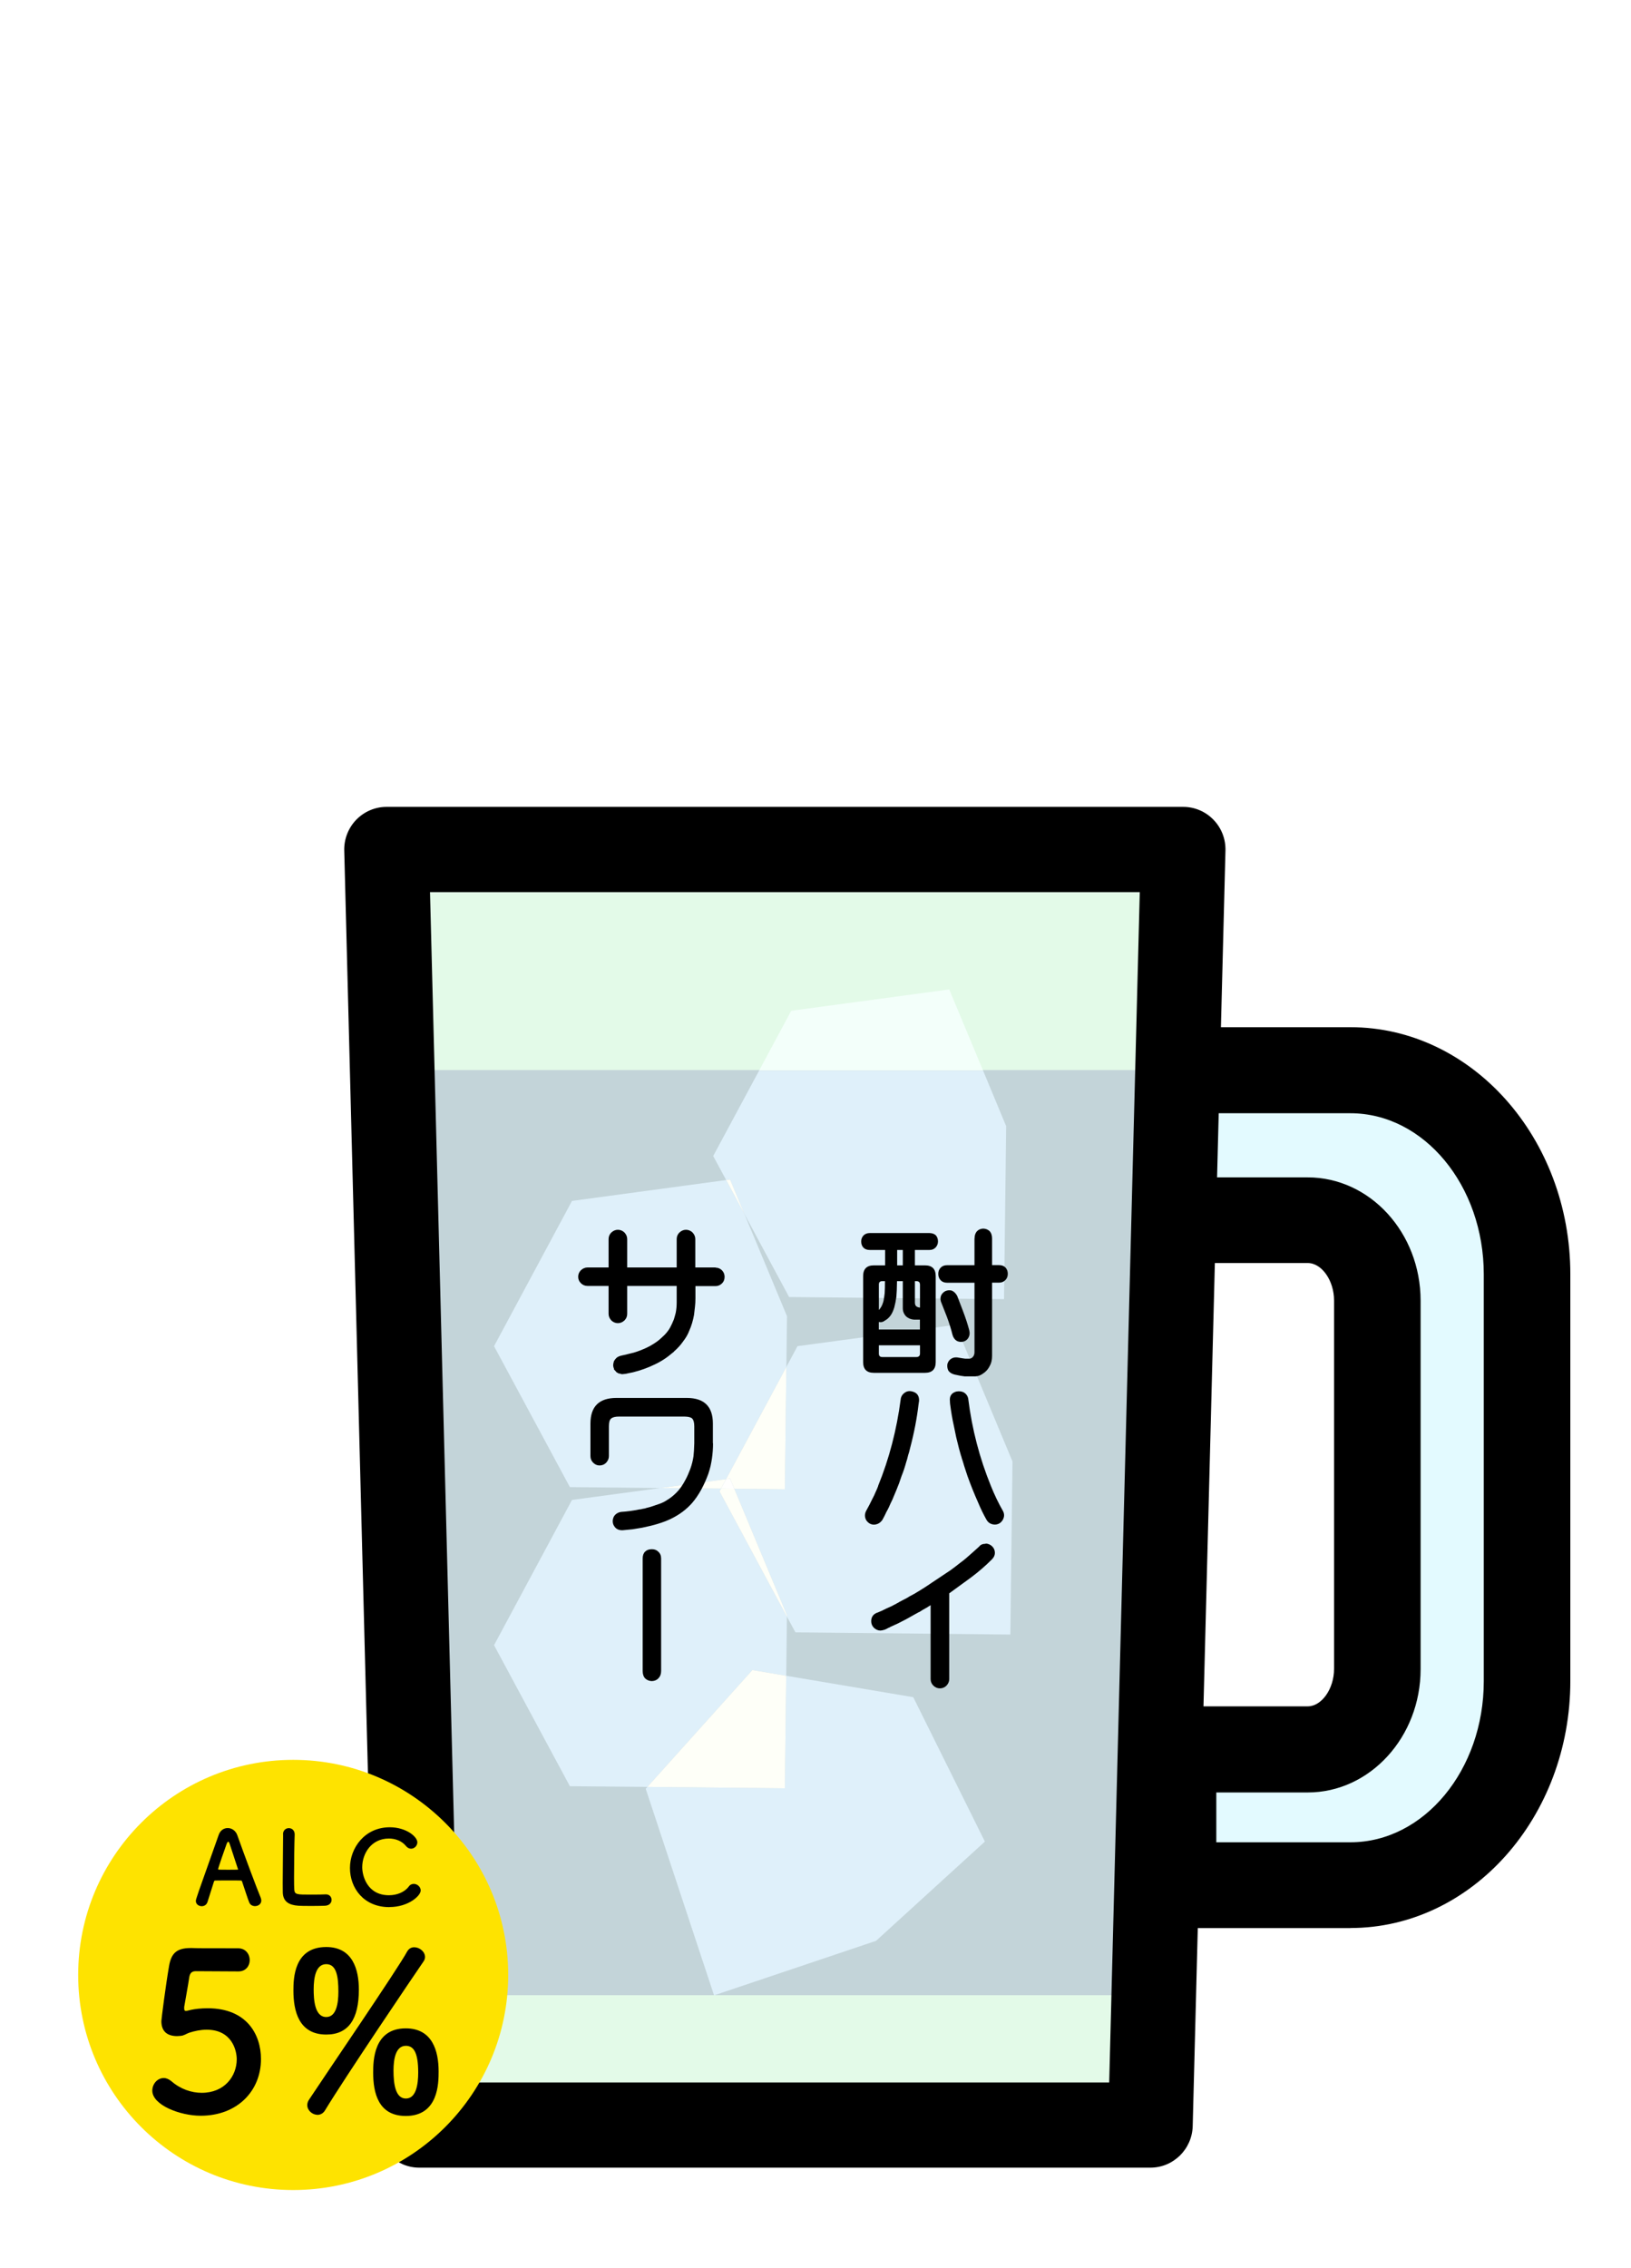 <?xml version="1.0" encoding="UTF-8"?>
<svg id="_レイヤー_1" data-name="レイヤー_1" xmlns="http://www.w3.org/2000/svg" width="208.61" height="290" viewBox="0 0 208.61 290">
  <defs>
    <style>
      .cls-1 {
        fill: #e3faff;
      }

      .cls-2 {
        fill: #c3d4d9;
      }

      .cls-3 {
        fill: #dff0fa;
      }

      .cls-4 {
        fill: #f3fffa;
      }

      .cls-5 {
        fill: #fee300;
      }

      .cls-6 {
        fill: #fffffe;
      }

      .cls-7 {
        fill: #fff;
      }

      .cls-8 {
        fill: #e3fae8;
      }

      .cls-9 {
        fill: #fefff8;
      }
    </style>
  </defs>
  <rect class="cls-7" width="208.61" height="290"/>
  <g>
    <g id="_ビールジョッキ" data-name="ビールジョッキ">
      <g>
        <path class="cls-1" d="M172.72,136.83h-22.69v19.17h17.23c4.92,0,8.9,4.6,8.9,10.28v47.1c0,5.68-3.99,10.28-8.9,10.28h-17.23v17.37h22.69c12.48,0,22.6-11.68,22.6-26.09v-52.01c0-14.41-10.12-26.09-22.6-26.09Z"/>
        <path d="M172.72,246.51h-22.69c-3.06,0-5.54-2.46-5.54-5.49v-17.37c0-3.03,2.48-5.49,5.54-5.49h17.23c1.79,0,3.37-2.24,3.37-4.79v-47.1c0-2.55-1.57-4.79-3.37-4.79h-17.23c-3.06,0-5.54-2.46-5.54-5.49v-19.17c0-3.03,2.48-5.49,5.54-5.49h22.69c15.51,0,28.13,14.16,28.13,31.58v52.01c0,17.41-12.62,31.58-28.13,31.58ZM155.57,235.54h17.15c9.41,0,17.06-9.24,17.06-20.6v-52.01c0-11.36-7.65-20.6-17.06-20.6h-17.15v8.2h11.69c7.96,0,14.44,7.07,14.44,15.77v47.1c0,8.69-6.48,15.77-14.44,15.77h-11.69v6.39Z"/>
      </g>
      <g>
        <polygon class="cls-8" points="147.62 272.24 53.16 272.24 48.93 108.07 151.85 108.07 147.62 272.24"/>
        <polygon class="cls-2" points="53.27 255.09 147.51 255.09 150.62 136.81 50.16 136.81 53.27 255.09"/>
        <path d="M147.15,277.14H53.63c-2.93,0-5.33-2.35-5.41-5.31l-4.19-163.08c-.04-1.47.52-2.89,1.53-3.94,1.02-1.05,2.42-1.65,3.88-1.65h101.89c1.46,0,2.86.59,3.88,1.65,1.02,1.05,1.57,2.47,1.53,3.94l-4.19,163.08c-.08,2.95-2.48,5.31-5.41,5.31ZM58.9,266.25h82.97l3.91-152.19H55l3.91,152.19Z"/>
        <g>
          <polygon class="cls-4" points="121.41 126.5 101.2 129.23 97.09 136.88 125.74 136.88 121.41 126.5 121.41 126.5"/>
          <polygon class="cls-3" points="125.74 136.88 97.09 136.88 91.22 147.8 92.88 150.87 93.38 150.81 95.22 155.22 100.93 165.83 128.42 166.1 128.69 143.98 125.74 136.88 125.74 136.88"/>
          <polygon class="cls-3" points="92.88 150.87 73.16 153.54 63.19 172.11 72.89 190.13 84.44 190.25 92.87 189.11 100.58 174.76 100.66 168.28 95.22 155.22 92.88 150.87 92.88 150.87"/>
          <polygon class="cls-9" points="93.38 150.81 92.88 150.87 95.22 155.22 93.38 150.81 93.38 150.81"/>
          <polygon class="cls-3" points="122.22 169.38 102 172.11 100.58 174.76 100.39 190.41 93.92 190.34 100.66 206.52 100.65 206.7 101.74 208.7 129.23 208.98 129.5 186.85 122.22 169.38 122.22 169.38"/>
          <polygon class="cls-9" points="100.58 174.76 92.87 189.11 93.38 189.04 93.92 190.34 100.39 190.41 100.58 174.76 100.58 174.76"/>
          <polygon class="cls-3" points="84.44 190.25 73.16 191.77 63.19 210.34 72.89 228.37 82.8 228.46 96.23 213.52 100.56 214.25 100.65 206.7 92.03 190.68 92.22 190.32 84.44 190.25 84.44 190.25"/>
          <polygon class="cls-9" points="92.87 189.11 84.44 190.25 92.22 190.32 92.87 189.11 92.87 189.11"/>
          <polygon class="cls-9" points="92.22 190.32 92.03 190.68 100.65 206.7 100.66 206.52 93.92 190.34 92.22 190.32 92.22 190.32"/>
          <polygon class="cls-6" points="93.38 189.04 92.87 189.11 92.22 190.32 93.92 190.34 93.38 189.04 93.38 189.04"/>
          <polygon class="cls-3" points="100.56 214.25 100.39 228.64 82.8 228.46 82.59 228.7 91.33 255.11 112.05 248.14 125.97 235.45 116.81 216.99 100.56 214.25 100.56 214.25"/>
          <polygon class="cls-9" points="96.23 213.52 82.8 228.46 100.39 228.64 100.56 214.25 96.23 213.52 96.23 213.52"/>
        </g>
      </g>
    </g>
    <g>
      <path d="M111.76,161.78h1.45v-1.97h-1.97c-.34,0-.61-.1-.8-.29-.2-.21-.29-.48-.29-.8,0-.3.1-.55.29-.76.21-.21.48-.31.8-.31h7.66c.33.01.59.1.78.27.2.21.29.48.29.8,0,.3-.1.55-.29.76-.2.22-.46.33-.78.33h-1.88v1.97h1.29c.91,0,1.37.46,1.37,1.37v11c0,.91-.46,1.37-1.37,1.37h-6.54c-.91,0-1.37-.46-1.37-1.37v-11c0-.91.46-1.37,1.37-1.37ZM117.66,169.99v-1.27h-.74c-.4-.03-.74-.16-1.02-.41-.29-.3-.43-.65-.43-1.05v-3.46h-.74c-.01.86-.04,1.52-.08,1.99-.07.51-.16.96-.27,1.37-.13.43-.29.78-.49,1.05-.22.29-.46.5-.7.62-.2.16-.4.23-.61.21-.07-.01-.12-.02-.18-.02v.96h5.25ZM113.19,163.8h-.35c-.29,0-.43.14-.43.43v3.26c.12-.13.21-.26.29-.39.13-.22.23-.49.31-.8.05-.27.1-.59.14-.94.03-.42.04-.94.04-1.56ZM112.41,172v1.05c0,.3.14.45.43.45h4.38c.3-.01.45-.16.45-.45v-1.05h-5.25ZM114.75,161.78h.72v-1.97h-.72v1.97ZM117.02,166.51c0,.22.05.38.14.47.13.12.3.18.51.2v-2.95c-.01-.29-.16-.43-.45-.43h-.2v2.71ZM124.65,158.33c0-.38.1-.68.31-.92.21-.21.48-.32.8-.33.33.01.59.12.8.31.22.23.33.55.33.94v3.42h.9c.34,0,.61.1.8.29.21.22.31.5.31.82s-.1.59-.31.8c-.21.22-.48.33-.8.33h-.9v9.36c0,.52-.1.94-.29,1.27-.2.42-.49.75-.88,1-.31.22-.63.34-.96.35h-1.39c-.29-.03-.71-.1-1.27-.23-.38-.09-.65-.27-.82-.54-.12-.27-.15-.55-.1-.83.1-.32.28-.55.53-.68.27-.16.59-.19.96-.1.38.07.64.1.8.12h.55c.14-.01.27-.08.39-.2.17-.17.25-.42.23-.74v-8.77h-3.5c-.35,0-.62-.1-.82-.31-.21-.22-.31-.5-.31-.82s.1-.59.31-.8c.2-.21.47-.31.82-.31h3.5v-3.42ZM120.34,165.71c.09-.26.28-.48.57-.64.29-.12.57-.14.84-.06.29.13.51.36.68.68.14.38.39,1.02.74,1.93.34.9.61,1.72.8,2.46.09.35.06.66-.1.94-.13.25-.35.42-.66.51-.31.07-.59.03-.84-.1-.27-.17-.46-.44-.55-.8-.17-.7-.41-1.47-.72-2.3-.35-.87-.57-1.43-.66-1.68-.16-.34-.19-.65-.1-.94Z"/>
      <path d="M112.31,189.98c1.42-3.48,2.38-7.17,2.89-11.07.04-.35.21-.64.53-.86.29-.2.61-.24.98-.14.6.16.88.57.84,1.25l-.02.04s0,.09-.02.16c0,.05,0,.1-.02.14-.21,1.81-.57,3.7-1.09,5.66-.08.35-.16.65-.25.9-.08.35-.16.65-.25.9-.16.59-.35,1.17-.59,1.76-.2.62-.41,1.2-.64,1.74-.04.09-.1.23-.18.43-.04.09-.1.23-.18.43-.09.25-.22.53-.39.86-.16.39-.33.75-.53,1.09-.16.35-.33.7-.53,1.05-.27.39-.63.59-1.07.61-.4,0-.74-.19-1-.57-.21-.39-.21-.78-.02-1.17.29-.51.56-1.04.82-1.58.04-.08.1-.21.2-.39.05-.12.11-.25.18-.41.13-.27.25-.55.35-.82ZM123.85,178.91c-.04-.35-.21-.64-.53-.86-.29-.17-.62-.21-1-.14-.62.17-.9.59-.82,1.25,0,.05,0,.16.02.33.13,1.02.29,1.97.49,2.85.09.47.19.94.29,1.41l.35,1.41c.05.2.14.5.25.9.01.04.04.12.08.23.01.09.03.16.06.21.01.09.04.17.08.23.01.09.03.16.06.21.08.29.17.58.27.88.09.29.19.58.29.88.39,1.09.85,2.25,1.39,3.46.31.74.66,1.46,1.05,2.15.23.39.58.59,1.04.61.44,0,.78-.19,1.02-.57.23-.39.25-.78.04-1.17-.59-1.03-1.1-2.1-1.54-3.2-1.45-3.55-2.41-7.25-2.89-11.07Z"/>
      <path d="M126.06,197.35c.31,0,.59.12.84.35.23.23.35.51.35.84,0,.29-.12.56-.37.82-.83.83-1.73,1.61-2.68,2.32-.98.72-1.91,1.39-2.79,2.03v10.96c0,.31-.12.59-.35.84-.23.23-.51.35-.84.35s-.59-.12-.84-.35c-.23-.23-.35-.51-.35-.84v-9.45c-.29.2-.62.4-1.02.61l-.25.16s-.08.04-.12.08c-.04.01-.08.03-.14.06-.16.09-.33.19-.53.29l-1.05.59c-.31.16-.67.34-1.07.55-.29.13-.59.27-.9.41-.04.01-.11.05-.21.12-.04,0-.12.03-.23.1-.13.08-.28.14-.45.2h-.04l-.06.02-.08.02s-.04,0-.08.02c-.04,0-.1,0-.18.02-.31,0-.59-.12-.84-.35-.23-.23-.35-.51-.35-.84,0-.51.23-.87.7-1.07.12-.04.23-.08.35-.14.23-.09.4-.17.51-.23l.47-.23c.39-.16.73-.32,1.02-.49.09-.04.18-.08.25-.14.13-.05.21-.1.25-.14.16-.08.33-.17.51-.27.35-.17.64-.33.88-.49.09-.04.23-.12.43-.23.16-.08.3-.16.43-.25.27-.16.56-.33.86-.53.05-.01.12-.06.21-.14.04,0,.07-.02.1-.06.04-.01.08-.04.12-.08.08-.04.21-.13.41-.27.05-.04.11-.08.18-.12.4-.27.81-.55,1.23-.82l1.23-.82c.23-.17.42-.31.55-.41.25-.2.5-.39.76-.59.27-.2.52-.39.74-.59.27-.23.55-.48.82-.72.13-.12.27-.24.41-.37.17-.16.3-.27.39-.35.17-.23.44-.35.82-.35Z"/>
      <path d="M91.53,162.07c.31,0,.59.12.82.35.22.23.33.51.33.84-.01.35-.12.62-.33.82-.23.23-.51.35-.82.35h-2.58v1.58c0,.35-.02.7-.06,1.05-.04.34-.08.68-.12,1.04-.13.73-.33,1.41-.61,2.03-.18.48-.45.94-.8,1.39-.29.42-.65.82-1.09,1.21l-.1.1-.02.04c-.05.03-.1.06-.14.1-.72.62-1.5,1.13-2.36,1.52-.83.4-1.73.72-2.68.96l-.59.12c-.27.07-.47.1-.59.1-.21.04-.38.02-.51-.06h-.14s-.08-.07-.14-.08c-.05-.04-.1-.07-.14-.08l-.08-.1c-.08-.09-.16-.18-.25-.27v-.1c-.04-.08-.07-.16-.08-.25-.01-.05-.02-.08-.02-.1v-.12c.01-.07.02-.12.02-.18.03-.09.04-.16.04-.2.01-.03.03-.05.04-.06v-.06c.13-.2.24-.33.33-.41l.1-.08c.12-.07.23-.12.35-.16.25-.07.42-.1.51-.12.1-.03.24-.06.41-.1.1-.03.24-.06.41-.1.31-.07.59-.14.82-.23.29-.1.59-.22.9-.35.09-.03.16-.06.21-.1.07-.03.1-.04.12-.04l.1-.06c.16-.07.29-.14.41-.21.14-.09.29-.18.45-.27.18-.13.33-.23.45-.31.29-.22.59-.5.92-.82.31-.33.55-.65.72-.98.14-.26.29-.59.45-.98.04-.14.08-.28.12-.41.04-.14.08-.29.12-.45.08-.42.12-.86.12-1.33v-2.09h-6.33v3.57c0,.33-.12.61-.35.84-.25.23-.53.35-.84.35s-.61-.12-.84-.35c-.23-.25-.35-.53-.35-.84v-3.57h-2.7c-.33,0-.61-.12-.84-.35-.23-.22-.35-.5-.35-.82s.12-.61.35-.84c.25-.23.53-.35.84-.35h2.7v-3.63c0-.33.12-.61.35-.84.25-.23.53-.35.84-.35s.61.12.84.35c.23.25.35.53.35.84v3.63h6.33v-3.63c0-.33.12-.61.35-.84.25-.23.53-.35.84-.35s.61.12.84.35c.23.25.35.53.35.84v3.63h2.58Z"/>
      <path d="M91.2,184.52c0,.66-.05,1.32-.14,1.95-.04.29-.1.61-.18.98-.08.33-.18.66-.29,1-.55,1.5-1.23,2.73-2.05,3.69-.72.82-1.61,1.5-2.7,2.03-.51.25-1.08.47-1.72.66-.55.17-1.21.33-1.99.49-.25.04-.45.07-.61.1-.25.04-.45.07-.61.1l-1.23.12c-.59.04-1-.2-1.23-.72-.13-.35-.1-.7.08-1.05.2-.31.5-.5.9-.57.82-.05,1.59-.16,2.3-.31.2-.01.34-.04.45-.08.09-.01.17-.03.23-.04.09-.01.16-.03.21-.06.39-.09.68-.18.88-.25.35-.12.65-.22.9-.31.33-.12.61-.26.86-.43.44-.25.87-.59,1.29-1.02.39-.39.77-.93,1.13-1.62.2-.36.4-.82.61-1.37.2-.55.33-1.09.41-1.62.05-.43.08-.98.1-1.66v-2.17c0-.48-.09-.81-.27-1-.16-.16-.49-.24-1-.25h-8.34c-.48,0-.82.08-1.02.25-.2.16-.29.49-.29,1v3.81c0,.31-.12.59-.35.84-.23.23-.51.35-.84.35s-.59-.12-.82-.35-.35-.51-.35-.84v-4.16c0-2.19,1.11-3.28,3.32-3.28h9c2.23,0,3.34,1.09,3.34,3.28v2.52Z"/>
      <path d="M84.56,213.64c0,.39-.12.7-.35.94-.21.22-.49.34-.84.35-.33-.01-.61-.12-.84-.33-.22-.23-.33-.55-.33-.96v-14.38c0-.38.1-.67.31-.88s.5-.31.86-.31c.34,0,.61.1.82.31.25.22.37.51.37.88v14.38Z"/>
    </g>
  </g>
  <g>
    <circle class="cls-5" cx="37.5" cy="252.5" r="27.5"/>
    <g>
      <path d="M32.62,243.7c-.3,0-.62-.14-.75-.49-.16-.38-.5-1.44-.91-2.66-.03-.08-.07-.12-.14-.12-.21-.01-.75-.01-1.34-.01-.79,0-1.67,0-1.95.01-.07,0-.13.04-.16.12-.33,1.04-.63,1.99-.83,2.62-.12.37-.42.54-.74.54-.37,0-.75-.25-.75-.66,0-.24.04-.34,2.92-8.45.21-.61.68-.88,1.16-.88.5,0,1.01.32,1.22.91.84,2.37,2.55,6.95,2.99,7.98.05.13.08.26.08.38,0,.45-.4.71-.8.71ZM30.42,238.92c-.41-1.24-.8-2.44-1.01-3.08-.08-.24-.14-.37-.22-.37-.07,0-.15.12-.24.38-.2.53-1.05,2.99-1.05,3.11,0,.05.03.08.11.08.26,0,.75.01,1.21.01s.93-.01,1.12-.01c.08,0,.11-.01.11-.05,0-.01,0-.04-.01-.07Z"/>
      <path d="M36.2,234.51c0-.51.37-.78.74-.78s.75.26.75.8v.05c-.04.84-.08,3.62-.08,5.45,0,.75.01,1.34.03,1.57.05.63.34.63,2.13.63.76,0,1.61-.01,1.86-.03h.07c.45,0,.71.34.71.7s-.26.72-.83.75c-.17.01-.95.03-1.72.03s-1.54-.01-1.71-.03c-1.21-.09-1.94-.53-1.98-1.69-.01-.28-.01-.7-.01-1.18,0-1.8.05-4.69.05-5.99v-.28h0Z"/>
      <path d="M49.8,243.83c-3.28,0-5.04-2.44-5.04-5s1.88-5.21,5.1-5.21c2.09,0,3.52,1.21,3.52,1.92,0,.45-.38.82-.8.82-.24,0-.47-.11-.67-.36-.51-.63-1.34-.94-2.17-.94-2.23,0-3.41,1.9-3.41,3.67,0,1.11.65,3.58,3.42,3.58,1,0,1.99-.38,2.53-1.11.18-.25.41-.34.65-.34.45,0,.88.39.88.84,0,.68-1.57,2.12-3.99,2.12Z"/>
      <path d="M25.65,270.5c-2.59,0-6.17-1.35-6.17-3.21,0-.85.65-1.61,1.47-1.61.31,0,.65.14.99.42,1.16,1.01,2.57,1.47,3.86,1.47,2.93,0,4.48-2.14,4.48-4.29,0-1.1-.59-3.78-3.86-3.78-.76,0-1.55.17-2.23.39-.39.14-.65.37-1.1.4-.14,0-.28.03-.42.03-1.24,0-2.03-.56-2.03-1.92,0-.23.56-4.6.99-7.08.28-1.55.93-2.26,2.74-2.26h.2c.82.03,1.24.03,5.87.03.99,0,1.5.76,1.5,1.52,0,.71-.48,1.44-1.44,1.44-.79,0-4.6-.03-5.44-.03-.54,0-.76.25-.85.76-.14.99-.56,3.24-.65,3.81v.2c0,.23.06.31.23.31.14,0,.37-.08.65-.14.51-.11,1.27-.2,2.12-.2,5.05,0,6.82,3.41,6.82,6.49,0,4.12-3.07,7.25-7.7,7.25Z"/>
      <path d="M37.53,254.51c0-1.55.06-5.58,4.2-5.58,3.38,0,4.17,2.88,4.17,5.44,0,3.81-1.35,5.75-4.17,5.75-3.52,0-4.2-3.02-4.2-5.61ZM40.6,270.38c-.65,0-1.3-.56-1.3-1.24,0-.23.08-.48.23-.7,1.95-2.96,11.42-16.83,12.52-18.89.23-.42.56-.59.93-.59.68,0,1.38.56,1.38,1.24,0,.2-.06.4-.2.59-1.21,1.75-10.07,14.86-12.58,19.01-.25.42-.62.59-.99.59ZM43.28,254.65c0-1.83-.2-3.53-1.55-3.53s-1.61,1.75-1.61,3.24c0,1.24.11,3.52,1.61,3.52,1.3,0,1.55-1.78,1.55-3.24ZM47.73,265c0-1.55.06-5.67,4.17-5.67,3.41,0,4.2,2.9,4.2,5.5,0,1.47,0,5.7-4.2,5.7-3.52,0-4.17-2.96-4.17-5.53ZM53.49,264.97c0-2.57-.59-3.41-1.58-3.41-1.3,0-1.58,1.69-1.58,3.16,0,1.72.25,3.58,1.58,3.58s1.58-1.83,1.58-3.33Z"/>
    </g>
  </g>
</svg>